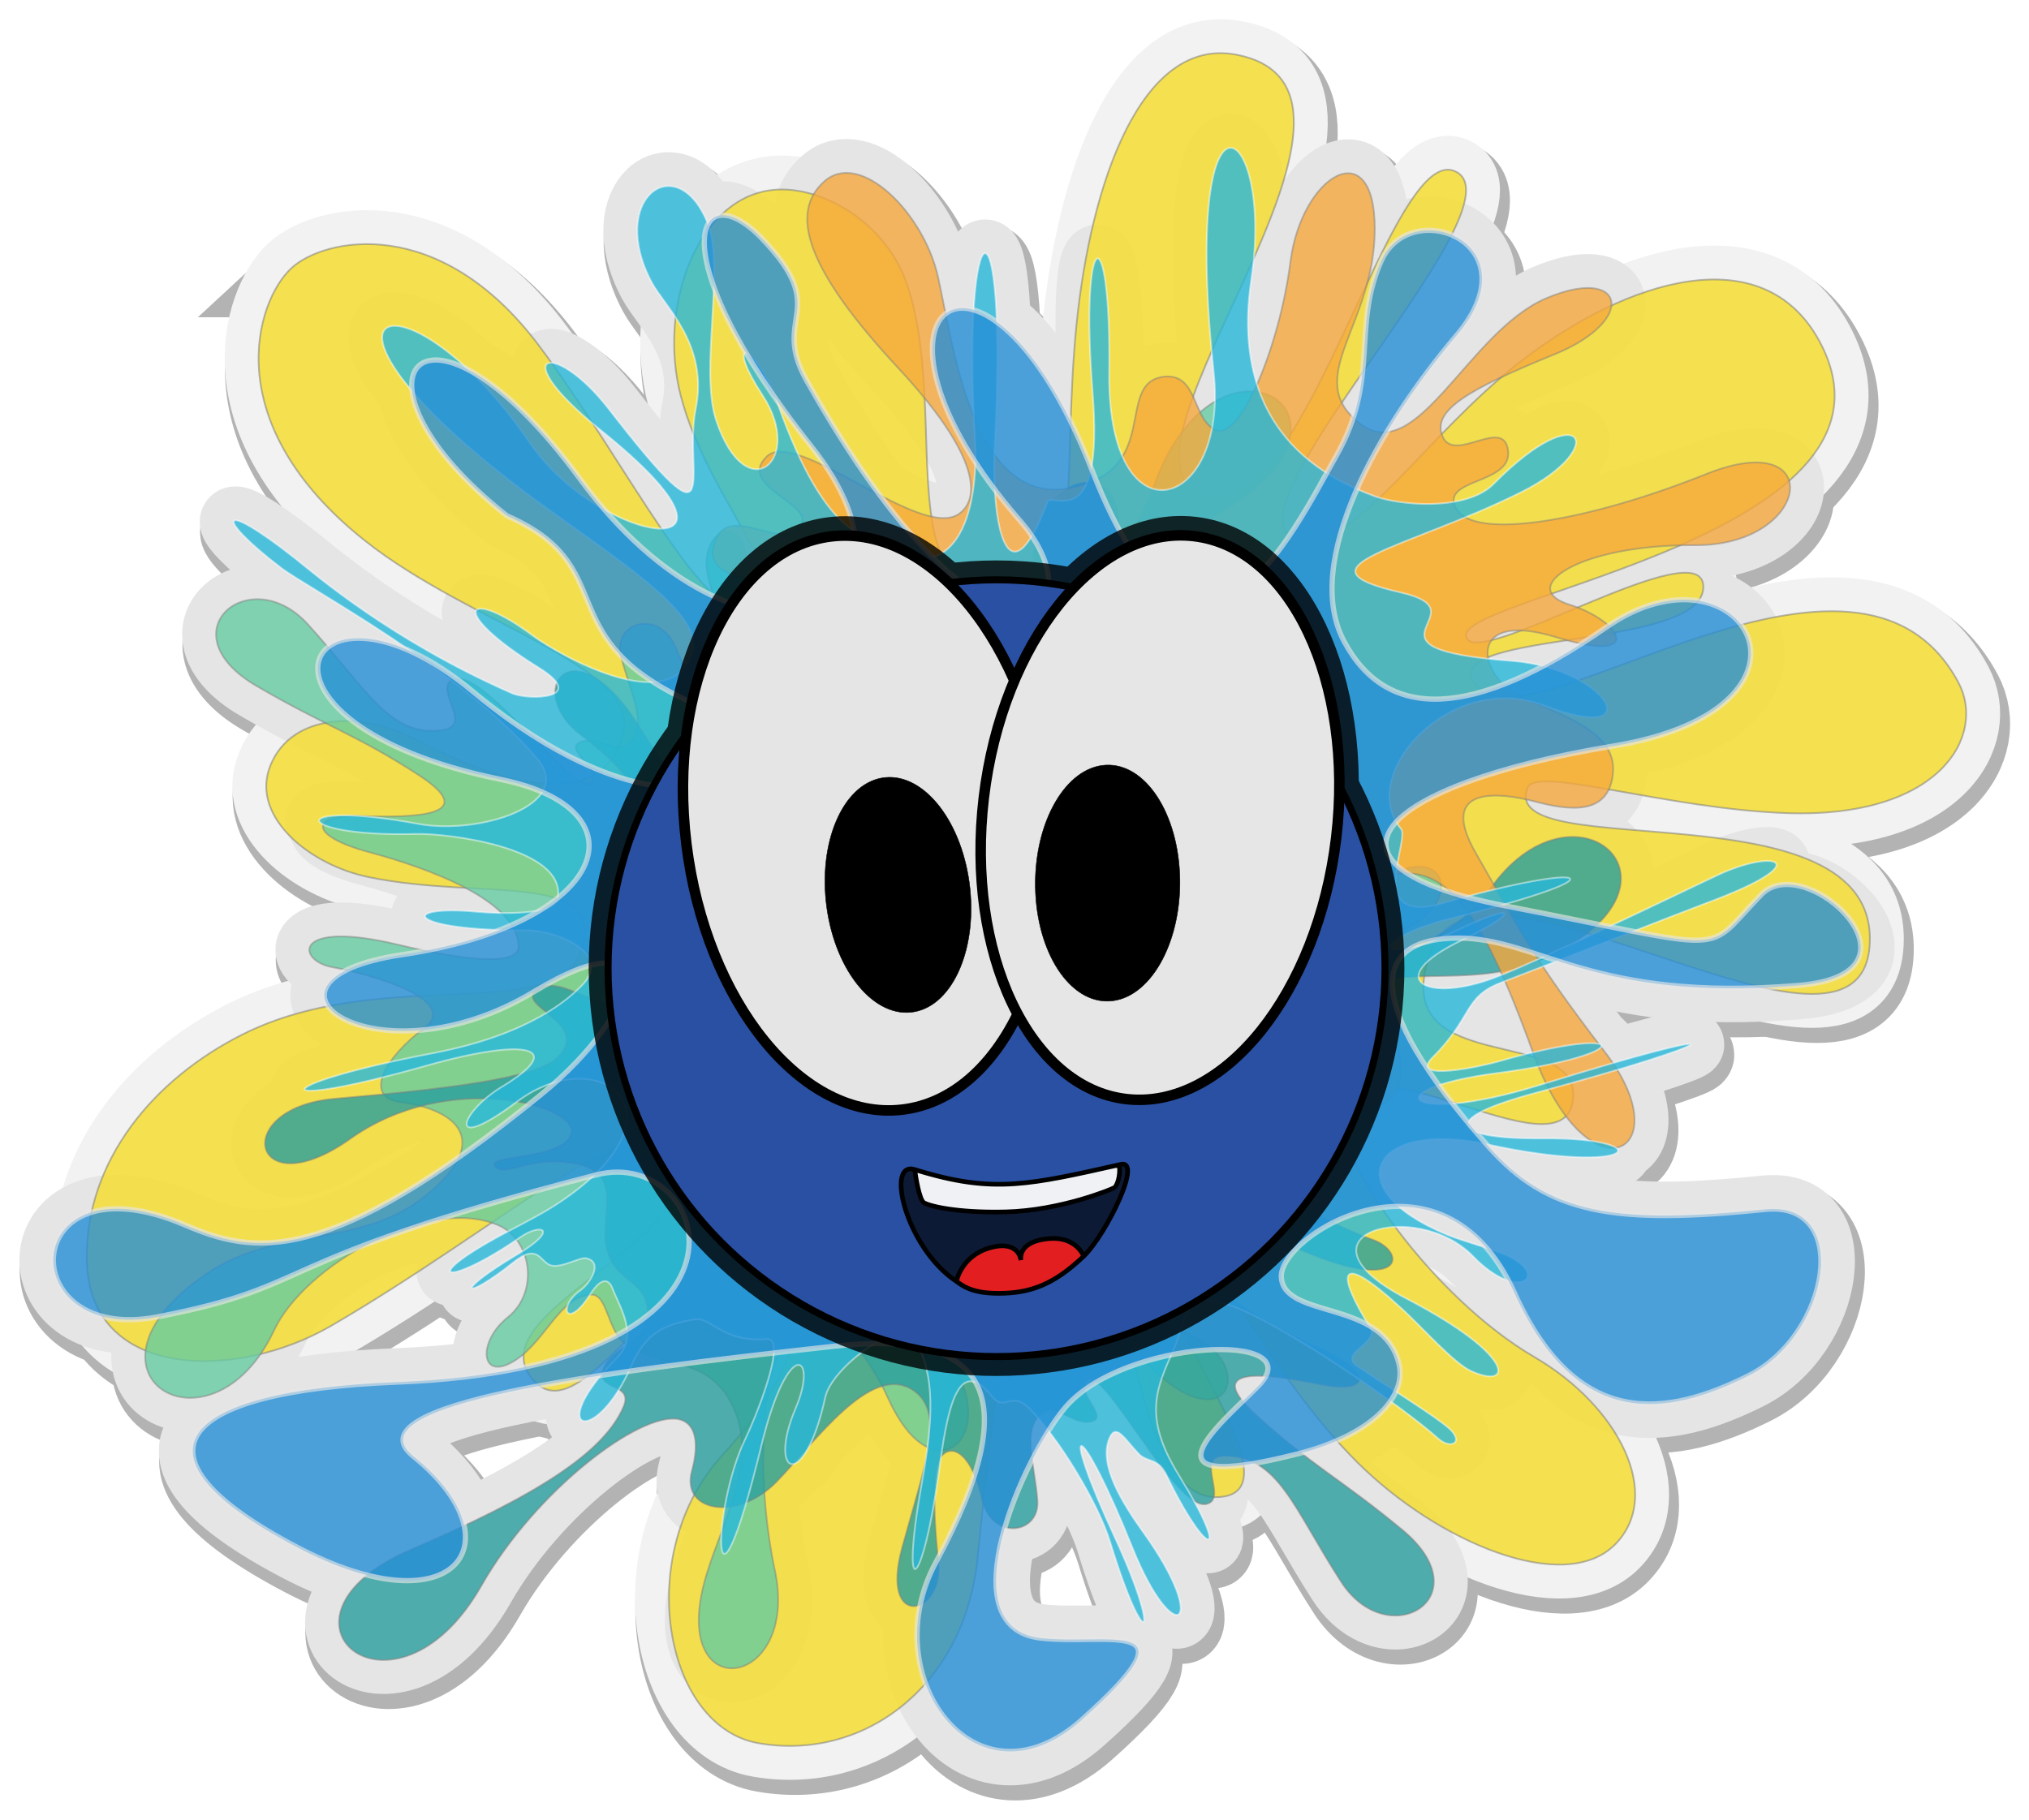 <?xml version="1.0" encoding="UTF-8" standalone="no"?>
<!-- Created with Inkscape (http://www.inkscape.org/) -->

<svg
   width="209.303mm"
   height="187.768mm"
   viewBox="0 0 209.303 187.768"
   version="1.1"
   id="svg5"
   inkscape:version="1.1.1 (3bf5ae0d25, 2021-09-20)"
   sodipodi:docname="radiosalento-splash.svg"
   xmlns:inkscape="http://www.inkscape.org/namespaces/inkscape"
   xmlns:sodipodi="http://sodipodi.sourceforge.net/DTD/sodipodi-0.dtd"
   xmlns="http://www.w3.org/2000/svg"
   xmlns:svg="http://www.w3.org/2000/svg">
  <sodipodi:namedview
     id="namedview7"
     pagecolor="#ffffff"
     bordercolor="#eeeeee"
     borderopacity="1"
     inkscape:pageshadow="0"
     inkscape:pageopacity="0"
     inkscape:pagecheckerboard="0"
     inkscape:document-units="mm"
     showgrid="false"
     inkscape:zoom="1.4142136"
     inkscape:cx="375.82723"
     inkscape:cy="401.28308"
     inkscape:window-width="1734"
     inkscape:window-height="1137"
     inkscape:window-x="1222"
     inkscape:window-y="373"
     inkscape:window-maximized="0"
     inkscape:current-layer="layer1"
     fit-margin-top="2"
     fit-margin-left="2"
     fit-margin-right="2"
     fit-margin-bottom="2"
     lock-margins="true" />
  <defs
     id="defs2">
    <filter
       style="color-interpolation-filters:sRGB"
       inkscape:label="Drop Shadow"
       id="filter2998"
       x="-0.036"
       y="-0.072"
       width="1.103"
       height="1.208">
      <feFlood
         flood-opacity="0.498"
         flood-color="rgb(0,0,0)"
         result="flood"
         id="feFlood2988" />
      <feComposite
         in="flood"
         in2="SourceGraphic"
         operator="in"
         result="composite1"
         id="feComposite2990" />
      <feGaussianBlur
         in="composite1"
         stdDeviation="1"
         result="blur"
         id="feGaussianBlur2992" />
      <feOffset
         dx="3"
         dy="3"
         result="offset"
         id="feOffset2994" />
      <feComposite
         in="SourceGraphic"
         in2="offset"
         operator="over"
         result="composite2"
         id="feComposite2996" />
    </filter>
    <filter
       inkscape:menu-tooltip="In and out glow with a possible offset and colorizable flood"
       inkscape:menu="Shadows and Glows"
       inkscape:label="Cutout Glow"
       style="color-interpolation-filters:sRGB"
       id="filter1702"
       x="-0.056"
       y="-0.113"
       width="1.143"
       height="1.291">
      <feOffset
         dy="3"
         dx="3"
         id="feOffset1692" />
      <feGaussianBlur
         stdDeviation="2.227"
         result="blur"
         id="feGaussianBlur1694" />
      <feFlood
         flood-color="rgb(0,0,0)"
         flood-opacity="1"
         result="flood"
         id="feFlood1696" />
      <feComposite
         in="flood"
         in2="SourceGraphic"
         operator="in"
         result="composite"
         id="feComposite1698" />
      <feBlend
         in="blur"
         mode="normal"
         id="feBlend1700"
         result="result1"
         in2="composite" />
      <feBlend
         mode="normal"
         in2="result1"
         id="feBlend2882" />
    </filter>
    <filter
       inkscape:menu-tooltip="In and out glow with a possible offset and colorizable flood"
       inkscape:menu="Shadows and Glows"
       inkscape:label="Cutout Glow"
       style="color-interpolation-filters:sRGB"
       id="filter2242"
       x="-0.081"
       y="-0.163"
       width="1.193"
       height="1.391">
      <feOffset
         dy="3"
         dx="3"
         id="feOffset2232" />
      <feGaussianBlur
         stdDeviation="3"
         result="blur"
         id="feGaussianBlur2234" />
      <feFlood
         flood-color="rgb(0,0,0)"
         flood-opacity="1"
         result="flood"
         id="feFlood2236" />
      <feComposite
         in="flood"
         in2="SourceGraphic"
         operator="in"
         result="composite"
         id="feComposite2238" />
      <feBlend
         in="blur"
         in2="composite"
         mode="normal"
         id="feBlend2240" />
    </filter>
    <filter
       style="color-interpolation-filters:sRGB"
       inkscape:label="Blur"
       id="filter18144"
       x="-0.038"
       y="-0.077"
       width="1.076"
       height="1.155">
      <feGaussianBlur
         stdDeviation="1.31 1.31"
         result="blur"
         id="feGaussianBlur18142" />
    </filter>
    <filter
       style="color-interpolation-filters:sRGB"
       inkscape:label="Blur"
       id="filter84600"
       x="-0.066"
       y="-0.145"
       width="1.132"
       height="1.291">
      <feGaussianBlur
         stdDeviation="0.002"
         result="fbSourceGraphic"
         id="feGaussianBlur84598" />
      <feColorMatrix
         result="fbSourceGraphicAlpha"
         in="fbSourceGraphic"
         values="0 0 0 -1 0 0 0 0 -1 0 0 0 0 -1 0 0 0 0 1 0"
         id="feColorMatrix84620" />
      <feGaussianBlur
         id="feGaussianBlur84622"
         stdDeviation="2 2"
         result="blur"
         in="fbSourceGraphic" />
    </filter>
    <filter
       inkscape:collect="always"
       style="color-interpolation-filters:sRGB"
       id="filter5877"
       x="-0.032"
       y="-0.035"
       width="1.063"
       height="1.071">
      <feGaussianBlur
         inkscape:collect="always"
         stdDeviation="0.931"
         id="feGaussianBlur5879" />
    </filter>
    <filter
       inkscape:collect="always"
       style="color-interpolation-filters:sRGB"
       id="filter7381"
       x="-0.074"
       y="-0.07"
       width="1.149"
       height="1.141">
      <feGaussianBlur
         inkscape:collect="always"
         stdDeviation="1.649"
         id="feGaussianBlur7383" />
    </filter>
    <filter
       inkscape:collect="always"
       style="color-interpolation-filters:sRGB"
       id="filter5850"
       x="-0.009"
       y="-0.009"
       width="1.018"
       height="1.018">
      <feGaussianBlur
         inkscape:collect="always"
         stdDeviation="0.144"
         id="feGaussianBlur5852" />
    </filter>
    <filter
       inkscape:collect="always"
       style="color-interpolation-filters:sRGB"
       id="filter5854"
       x="-0.02"
       y="-0.013"
       width="1.041"
       height="1.026">
      <feGaussianBlur
         inkscape:collect="always"
         stdDeviation="0.086"
         id="feGaussianBlur5856" />
    </filter>
    <filter
       inkscape:collect="always"
       style="color-interpolation-filters:sRGB"
       id="filter5858"
       x="-0.02"
       y="-0.013"
       width="1.04"
       height="1.025">
      <feGaussianBlur
         inkscape:collect="always"
         stdDeviation="0.087"
         id="feGaussianBlur5860" />
    </filter>
    <filter
       inkscape:collect="always"
       style="color-interpolation-filters:sRGB"
       id="filter5862"
       x="-0.007"
       y="-0.004"
       width="1.015"
       height="1.009">
      <feGaussianBlur
         inkscape:collect="always"
         stdDeviation="0.035"
         id="feGaussianBlur5864" />
    </filter>
    <filter
       inkscape:collect="always"
       style="color-interpolation-filters:sRGB"
       id="filter5866"
       x="-0.007"
       y="-0.004"
       width="1.015"
       height="1.009">
      <feGaussianBlur
         inkscape:collect="always"
         stdDeviation="0.035"
         id="feGaussianBlur5868" />
    </filter>
    <filter
       inkscape:collect="always"
       style="color-interpolation-filters:sRGB"
       id="filter5870"
       x="-0.012"
       y="-0.02"
       width="1.026"
       height="1.044">
      <feGaussianBlur
         inkscape:collect="always"
         stdDeviation="0.015"
         id="feGaussianBlur5872" />
    </filter>
  </defs>
  <g
     inkscape:groupmode="layer"
     id="g5767"
     inkscape:label="macchie copia copia"
     style="display:inline;opacity:0.3;mix-blend-mode:normal;filter:url(#filter5877)"
     transform="translate(0.541,-1.056)"
     sodipodi:insensitive="true">
    <g
       id="g5753"
       inkscape:export-filename="C:\Users\ape\Desktop\g36370.png"
       inkscape:export-xdpi="96"
       inkscape:export-ydpi="96"
       style="stroke-width:8;stroke-miterlimit:4;stroke-dasharray:none" />
    <path
       style="display:inline;opacity:1;fill:#000000;fill-opacity:1;stroke:#000000;stroke-width:8;stroke-linecap:butt;stroke-linejoin:miter;stroke-miterlimit:4;stroke-dasharray:none;stroke-opacity:1"
       d="m 30.042,29.79 c 3.364,-3.13 15.252,-5.694 25.496,7.927 9.248,12.296 17.325,29.469 22.306,27.364 4.883,-2.064 -4.829,-11.361 -7.625,-22.111 -2.39,-9.188 1.632,-20.091 9.119,-21.21 5.078,-0.759 11.923,3.143 14.163,9.533 3.13,8.929 1.023,21.647 3.454,27.691 1.994,4.958 5.723,6.57 8.711,5.723 5.939,-1.684 3.929,-14.579 5.356,-28.95 1.471,-14.813 6.715,-29.868 16.491,-28.001 18.929,3.615 -14.378,40.706 -3.735,45.374 2.23,0.978 4.391,-0.089 6.475,-2.351 7.865,-8.532 14.652,-34.06 20.04,-30.886 6.815,4.015 -26.494,36.899 -15.872,37.905 5.773,0.547 12.659,-10.796 22.309,-18.293 11.162,-8.672 25.1,-12.863 30.908,-2.247 10.83,19.793 -36.785,26.328 -36.411,30.436 0.373,4.108 24.928,-11.39 24.461,-4.855 -0.467,6.535 -28.942,4.201 -23.154,10.27 5.788,6.069 39.071,-20.088 49.482,-0.56 2.881,5.403 -1.824,14.015 -17.738,13.459 -12.336,-0.431 -25.795,-4.885 -26.703,-2.629 -3.268,8.123 36.038,-0.467 35.291,16.058 -0.747,16.525 -40.333,-12.604 -45.281,0.84 -4.948,13.444 15.778,7.282 14.658,15.405 -1.12,8.123 -22.407,-7.656 -23.714,1.494 -0.666,4.66 9.214,18.813 19.754,24.964 8.733,5.096 13.288,14.22 8.348,19.29 -5.203,5.341 -18.27,-0.153 -26.553,-8.367 -9.849,-9.766 -14.866,-23.068 -18.821,-22.256 -7.282,1.494 14.098,25.021 4.575,25.768 -9.523,0.747 -9.101,-27.295 -13.631,-27.635 -8.165,-0.614 -9.439,15.238 -11.382,34.038 -1.351,13.07 -11.701,20.898 -22.602,18.992 -9.748,-1.705 -13.001,-19.642 -3.666,-29.77 10.005,-10.855 8.495,-18.411 6,-19.339 -11.297,-4.201 -20.353,18.392 -25.768,11.39 -5.415,-7.002 19.139,-14.285 14.658,-23.527 -2.718,-5.606 -18.216,8.298 -35.326,18.204 C 24.195,144.672 9.138,144.409 8.942,132.116 8.777,121.829 15.908,113.408 25.03,108.836 39.693,101.487 58.184,108.165 60.104,99.626 61.824,91.978 49.772,95.011 38.071,92.623 31.849,91.354 26.046,86.426 27.757,81.443 29.632,75.984 36.739,75.188 42.899,78.429 50.188,82.263 61.619,86.609 64.212,78.152 66.442,70.882 48.726,66.716 37.613,57.884 22.364,45.763 26.363,33.213 30.042,29.79 Z"
       id="path5755"
       sodipodi:nodetypes="sssssssssssssssszzzssszzzssssszssssszsssssssssss" />
    <path
       style="display:inline;opacity:1;fill:#000000;fill-opacity:1;stroke:#000000;stroke-width:8;stroke-linecap:butt;stroke-linejoin:miter;stroke-miterlimit:4;stroke-dasharray:none;stroke-opacity:1"
       d="m 26.414,72.868 c -9.397,-5.51 -0.655,-12.919 5.322,-6.349 6.115,6.722 8.443,11.727 13.911,10.923 3.271,-0.481 -1.042,-4.33 1.12,-5.228 3.034,-1.26 12.626,12.279 14.191,10.643 1.246,-1.302 -2.731,-3.332 -1.214,-4.108 1.764,-0.902 3.936,1.281 5.228,-3e-6 1.931,-1.914 -0.047,-5.322 -0.934,-8.963 -0.85,-3.491 4.015,-4.948 5.695,-0.747 1.681,4.201 3.896,5.259 4.855,3.548 0.631,-1.125 0,-5.322 -1.494,-10.737 -1.49,-5.401 4.855,-8.029 3.921,0.84 -0.934,8.869 -2.215,14.611 1.587,16.245 4.742,2.038 9.056,-7.002 12.324,-11.67 3.268,-4.668 9.229,-4.68 8.776,-0.28 -0.327,3.174 0.513,4.995 2.241,5.042 4.017,0.109 13.292,-9.549 17.272,-20.26 6.349,-17.085 22.834,-7.117 7.749,2.521 -11.764,7.516 -18.018,13.068 -19.233,18.112 -0.607,2.521 2.78,1.211 2.708,3.174 -0.095,2.567 -4.367,3.86 -3.548,7.096 0.77,3.04 3.743,2.303 5.135,5.415 1.407,3.144 -0.56,7.842 4.295,8.216 4.855,0.373 7.376,-2.708 8.496,-1.587 1.12,1.12 -7.002,1.774 -7.189,4.668 -0.187,2.894 13.538,4.481 22.407,-4.295 8.869,-8.776 12.884,1.12 2.241,3.828 -10.643,2.708 -20.069,5.366 -21.94,7.842 -3.174,4.201 5.303,4.583 3.174,6.629 -2.338,2.247 -6.902,-1.936 -10.317,0.747 -1.961,1.541 -2.801,10.223 -0.233,14.845 3.009,5.417 3.641,7.562 10.363,11.11 6.722,3.548 2.58,11.671 -6.162,1.4 -8.848,-10.396 -15.606,-8.418 -16.665,-7.702 -2.223,1.501 -4.668,4.248 -1.634,10.223 3.499,6.89 -2.829,12.132 -7.236,2.427 -3.921,-8.636 -8.729,-9.336 -11.063,-5.135 -2.334,4.201 -2.353,14.868 -0.654,22.78 2.708,12.604 -11.336,14.346 -7.002,0.373 1.845,-5.948 5.528,-12.097 2.427,-17.739 -2.555,-4.649 -7.096,-3.454 -10.643,-5.788 -2.122,-1.396 -1.967,-5.313 -3.734,-5.228 -3.137,0.15 -4.621,4.575 -7.609,6.629 -3.8,2.613 -4.248,-1.681 -0.98,-4.295 3.268,-2.614 2.48,-8.058 -1.027,-9.523 -7.376,-3.081 -19.996,4.277 -23.061,10.83 -6.54,13.981 -21.939,4.386 -7.002,-5.788 7.36,-5.013 15.88,-2.576 22.687,-8.123 6.702,-5.461 3.448,-8.777 -2.708,-9.616 -3.873,-0.528 -1.47,-4.673 2.427,-7.562 4.074,-3.02 -5.788,-5.695 -9.43,-6.349 -3.641,-0.654 -4.201,-4.948 6.722,-2.334 7.718,1.847 12.552,2.109 12.511,0.187 -0.101,-4.697 -9.15,-8.029 -15.405,-9.71 -6.255,-1.681 -6.255,-3.921 -0.747,-3.735 5.508,0.187 12.324,0 5.882,-4.201 C 36.778,77.91 33.393,76.96 26.414,72.868 Z"
       id="path5757"
       sodipodi:nodetypes="sssssssssssssssssssssssssssssssssssssssssssssssssssssssss" />
    <path
       style="display:inline;opacity:1;fill:#000000;fill-opacity:1;stroke:#000000;stroke-width:8;stroke-linecap:butt;stroke-linejoin:miter;stroke-miterlimit:4;stroke-dasharray:none;stroke-opacity:1"
       d="m 144.634,159.951 c 8.38,6.959 -1.446,12.854 -6.28,5.403 -4.945,-7.624 -6.432,-12.939 -11.958,-13.033 -3.306,-0.056 0.327,4.442 -1.953,4.978 -3.198,0.752 -10.47,-14.163 -12.279,-12.802 -1.44,1.083 2.155,3.73 0.532,4.25 -1.887,0.605 -3.677,-1.902 -5.159,-0.847 -2.216,1.576 -0.816,5.259 -0.531,8.996 0.274,3.583 -4.763,4.232 -5.741,-0.185 -0.978,-4.418 -2.992,-5.821 -4.216,-4.287 -0.805,1.008 -0.862,5.251 -0.265,10.837 0.595,5.571 -6.091,7.137 -3.733,-1.464 2.358,-8.601 4.553,-14.059 1.066,-16.288 -4.349,-2.78 -10.071,5.443 -14.052,9.52 -3.981,4.077 -9.865,3.124 -8.706,-1.145 0.837,-3.079 0.302,-5.012 -1.394,-5.338 -3.947,-0.758 -14.664,7.27 -20.326,17.194 -9.033,15.831 -23.685,3.324 -7.238,-3.743 12.826,-5.511 19.897,-9.976 21.913,-14.757 1.007,-2.389 -2.547,-1.645 -2.158,-3.571 0.509,-2.518 4.934,-3.102 4.65,-6.427 -0.267,-3.125 -3.32,-2.879 -4.19,-6.175 -0.879,-3.331 1.823,-7.648 -2.907,-8.803 -4.73,-1.155 -7.717,1.477 -8.641,0.19 -0.924,-1.287 7.197,-0.616 7.85,-3.442 0.653,-2.826 -12.633,-6.615 -22.807,0.608 -10.174,7.223 -12.532,-3.193 -1.591,-4.14 10.941,-0.948 20.674,-2.044 22.921,-4.185 3.813,-3.632 -4.491,-5.381 -2.059,-7.055 2.671,-1.839 6.497,3.029 10.301,0.934 2.184,-1.203 4.42,-9.634 2.635,-14.611 -2.092,-5.833 -2.368,-8.052 -8.427,-12.642 -6.059,-4.59 -0.655,-11.935 6.307,-0.384 7.047,11.692 14.036,10.834 15.197,10.3 2.437,-1.121 5.295,-3.436 3.268,-9.823 -2.336,-7.365 4.757,-11.514 7.533,-1.223 2.47,9.157 7.102,10.627 10.085,6.859 2.984,-3.768 4.731,-14.29 4.335,-22.374 -0.63,-12.876 13.511,-12.32 6.97,0.766 -2.784,5.571 -7.415,11.042 -5.269,17.111 1.768,5.002 6.442,4.558 9.565,7.436 1.868,1.721 1.081,5.561 2.838,5.764 3.12,0.361 5.302,-3.766 8.582,-5.309 4.173,-1.963 3.92,2.347 0.272,4.397 -3.648,2.05 -3.752,7.55 -0.529,9.564 6.779,4.235 20.424,-0.982 24.51,-6.951 8.718,-12.737 22.359,-0.774 5.972,6.846 -8.075,3.755 -16.087,-0.03 -23.703,4.34 -7.498,4.303 -4.824,8.102 1.114,9.928 3.736,1.149 0.693,4.85 -3.62,7.069 -4.51,2.32 4.789,6.558 8.277,7.792 3.487,1.235 3.344,5.563 -7.011,1.214 -7.317,-3.073 -12.044,-4.115 -12.315,-2.211 -0.662,4.652 7.728,9.405 13.628,12.077 5.9,2.672 5.537,4.883 0.132,3.806 -5.405,-1.077 -12.161,-1.996 -6.485,3.193 5.676,5.189 8.862,6.675 15.086,11.843 z"
       id="path5759"
       sodipodi:nodetypes="sssssssssssssssssssssssssssssssssssssssssssssssssssssssss" />
    <path
       style="display:inline;opacity:1;fill:#000000;fill-opacity:1;stroke:#000000;stroke-width:8;stroke-linecap:butt;stroke-linejoin:miter;stroke-miterlimit:4;stroke-dasharray:none;stroke-opacity:1"
       d="m 85.015,20.835 c 3.682,-3.283 10.204,3.194 11.713,9.76 1.508,6.566 3.461,23.602 13.398,21.917 9.938,-1.686 4.703,-10.914 9.938,-11.535 3.549,-0.355 2.839,4.348 5.324,5.501 2.484,1.153 6.566,-8.429 7.72,-17.391 1.154,-8.962 8.696,-13.398 8.696,-3.372 0,10.027 -7.542,15.35 -1.597,20.053 5.945,4.703 11.18,-9.406 19.255,-12.866 8.075,-3.461 9.583,2.218 0.887,5.767 -8.696,3.549 -12.777,5.768 -11.535,8.518 1.242,2.751 6.3,-2.13 6.744,1.42 0.444,3.549 -7.187,2.839 -5.324,6.034 1.863,3.194 13.398,1.331 25.821,-3.638 12.422,-4.969 10.825,7.453 -1.242,7.365 -12.067,-0.089 -18.367,4.437 -12.955,6.122 5.413,1.686 7.986,6.211 -1.331,3.372 -9.317,-2.839 -7.986,3.727 -4.259,5.767 3.727,2.041 10.47,3.549 10.115,8.163 -0.355,4.614 -4.703,3.904 -8.075,3.017 -3.502,-0.922 -10.204,-1.775 -6.034,5.413 4.17,7.187 5.324,10.115 13.31,20.497 7.986,10.382 -1.775,15.617 -7.453,0 -5.679,-15.617 -9.396,-20.269 -16.06,-17.924 -4.791,1.686 -3.017,8.163 0.976,14.907 4.589,7.751 -2.928,13.221 -5.235,2.041 -2.307,-11.18 -3.915,-11.012 -8.518,-9.849 -3.484,0.88 -6.032,5.176 -5.501,17.746 0.578,13.704 -12.955,16.415 -8.873,2.662 4.082,-13.753 4.88,-15.439 2.307,-17.924 -2.573,-2.484 -9.887,7.275 -18.012,5.856 -5.59,-0.976 -5.679,-6.655 -3.993,-12.245 1.686,-5.59 1.448,-13.353 -5.413,-9.672 -7.669,4.115 -11.979,12.245 -18.9,15.084 -6.921,2.839 -11.979,-1.065 -3.017,-6.566 8.962,-5.501 13.575,-3.975 17.924,-12.245 1.871,-3.558 -0.444,-6.477 -1.242,-10.115 -0.974,-4.437 3.106,-3.993 1.686,-7.631 -1.42,-3.638 -13.729,-1.41 -12.689,-6.211 1.154,-5.324 7.051,0.804 9.051,-2.396 1.331,-2.13 -6.655,-3.993 -3.549,-7.01 3.106,-3.017 15.722,8.588 19.787,5.945 C 100.632,54.02 102.052,50.205 92.646,40.09 83.241,29.974 81.333,24.118 85.015,20.835 Z"
       id="path5761"
       sodipodi:nodetypes="zsscsssssssssssssssssssssssssssssssssssssssz" />
    <path
       style="display:inline;opacity:1;fill:#000000;fill-opacity:1;stroke:#000000;stroke-width:8;stroke-linecap:butt;stroke-linejoin:miter;stroke-miterlimit:4;stroke-dasharray:none;stroke-opacity:1"
       d="m 28.965,60.689 c -6.898,-5.26 -6.535,-7.282 1.494,-0.934 2.114,1.672 9.836,8.386 22.319,13.882 1.763,0.776 7.986,0.601 2.785,-2.635 -9.608,-5.978 -7.52,-8.46 -0.532,-3.252 2.482,1.85 14.424,8.691 16.386,1.593 0.993,-3.592 -5.608,-8.072 -14.441,-14.381 -29.552,-21.105 -15.777,-26.804 -2.296,-7.095 7.228,10.567 25.579,13.316 7.283,-1.362 -10.048,-8.061 -4.889,-9.567 0.843,-2.166 12.108,15.632 7.652,6.322 8.945,-0.009 1.357,-6.644 -3.169,-10.536 -4.523,-13.065 -4.576,-8.543 2.451,-13.91 5.69,-6.299 1.954,4.592 -0.802,15.244 0.94,20.506 3.078,9.296 9.196,4.162 4.813,-2.54 -3.684,-5.633 -1.482,-5.844 1.043,-0.544 0.401,0.843 3.267,10.579 7.772,14.07 11.864,9.195 13.436,-2.754 13.083,-8.86 -1.444,-24.925 3.419,-26.583 2.06,-0.182 -0.494,9.602 1.467,16.981 5.387,6.506 0.455,-1.215 5.872,3.652 4.684,-11.281 -1.369,-17.203 1.912,-18.957 1.71,-2.064 -0.212,17.75 12.303,14.455 10.782,-0.01 -3.422,-32.551 6.334,-26.065 3.874,-9.607 -1.541,10.309 1.953,18.471 12.771,22.366 2.572,0.926 9.421,1.568 12.235,-1.288 9.133,-9.27 12.095,-3.764 2.854,0.846 -11.793,5.883 -24.08,7.69 -12.424,10.366 8.854,2.033 -5.963,5.74 11.438,7.057 9.904,0.749 14.463,8.828 3.299,4.587 -9.637,-3.661 -19.371,7.163 -14.735,12.732 0.964,1.158 -3.827,10.025 4.299,7.681 15.139,-4.366 19.475,-3.03 0.868,1.566 -8.646,2.136 -8.088,5.34 0.326,1.352 6.96,-3.299 6.596,-1.888 0.816,0.881 -8.483,4.064 -3.635,6.64 3.621,3.78 5.218,-2.056 18.318,-8.39 22.696,-10.458 6.016,-2.842 10.431,-1.417 -0.981,2.811 -2.559,0.948 -16.589,6.464 -21.352,8.277 -3.831,1.458 -2.92,3.613 -6.993,7.655 -2.706,2.685 5.202,0.912 6.605,0.508 14.052,-4.052 14.692,-0.767 -0.04,1.163 -12.789,1.675 -9.509,5.543 4.444,1.225 21.85,-6.762 19.752,-4.603 -0.56,0.848 -9.717,2.607 -8.897,4.743 0.971,4.665 12.066,-0.096 9.744,3.993 -5.858,0.598 -11.723,-2.551 -15.678,4.479 -4.235,9.278 1.814,0.761 5.379,1.665 6.748,2.401 3.846,2.068 0.598,4.564 -3.916,-0.098 -5.954,-6.151 -19.475,-2.202 -6.874,4.353 11.545,6.006 10.89,9.46 6.578,7.43 -1.719,-0.81 -4.991,-4.462 -6.818,-6.16 -6.996,-6.503 -7.094,-4.015 -3.518,1.715 1.004,1.609 -3.328,2.609 -1.353,3.957 3.412,2.329 7.83,5.016 9.437,6.402 1.665,1.436 0.29,2.306 -1.106,1.056 -3.899,-3.49 -15.307,-11.223 -20.487,-13.358 -5.89,-2.427 -5.409,1.137 -6.735,4.127 -1.842,4.153 -3.236,6.991 0.547,13.113 5.43,8.788 2.94,8.74 -1.378,-0.191 -0.793,-1.641 -1.959,-1.21 -2.792,-2.073 -1.433,-1.485 -2.333,-3.259 -3.032,-1.628 -1.179,2.751 1.385,6.781 3.561,9.817 6.881,9.6 3.097,12.15 -1.19,1.48 -5.408,-13.46 -7.902,-14.213 -1.756,-0.918 4.794,10.369 3.141,12.35 -0.549,0.309 -1.204,-3.927 -5.247,-10.674 -8.398,-13.822 -1.738,-1.736 -2.52,0.399 -3.724,-1.113 -3.3,-4.143 -4.521,0.18 -5.446,7.08 -1.755,13.081 -4.178,14.765 -1.815,1.568 1.141,-6.373 1.346,-10.97 -0.716,-14.456 -1.53,-2.586 -8.611,2.78 -9.271,5.793 -2.202,10.047 -6.015,8.068 -3.067,1.181 2.37,-5.535 -0.737,-7.618 -3.51,3.758 -5.303,21.754 -5.202,6.555 -1.652,-0.66 0.815,-1.657 4.492,-10.46 2.16,-10.247 -4.472,0.409 -5.753,-2.299 -7.378,-2.031 -3.13,0.516 -5.063,1.359 -6.559,4.774 -3.744,8.553 -9.133,6.916 -1.424,-0.887 2.21,-2.237 0.129,-5.3 -0.53,-7.079 -0.273,-0.737 -0.986,-1.45 -2.298,0.615 -2.41,3.793 -3.463,1.324 -1.039,-0.391 0.959,-0.678 2.491,-2.937 0.597,-3.339 -0.59,-0.125 -2.561,1.052 -3.615,0.742 -1.141,-0.336 -1.269,-2.385 -3.888,-0.296 -5.097,4.065 -6.351,3.209 0.352,-0.788 4.556,-2.717 2.485,-3.271 0.442,-1.86 -7.643,5.277 -10.816,4.539 -1.792,-0.312 2.789,-1.499 4.61,-2.347 6.94,-4.058 12.031,-8.834 2.729,-15.762 -5.536,-9.584 -7.475,5.587 -5.893,1.072 -1.549,-1.545 6.638,-3.999 2.821,-5.171 -7.828,-2.156 -16.831,4.767 -16.855,2.073 0.768,-1.314 10.194,-1.959 14.072,-5.794 15.152,-6.832 3.604,-3.467 -2.595,-5.848 -5.589,-5.83 -12.375,0.077 -13.351,-2.666 -5.052,-1.907 2.503,0.229 7.941,0.316 8.272,-1.292 1.102,-5.347 -11.475,-6.822 -14.589,-6.738 -13.006,0.349 -13.753,-3.629 0.249,-1.038 6.27,1.16 16.285,-2.014 12.218,-6.753 C 47.389,71.058 31.764,62.823 28.966,60.689 Z"
       id="path5763"
       sodipodi:nodetypes="ssssssssssssssssssssssssssssssssssssssssssssssssssssssssssssssssssssssssssssssssssssssssssssssssssssss" />
    <path
       style="display:inline;opacity:1;fill:#000000;fill-opacity:1;stroke:#000000;stroke-width:8;stroke-linecap:butt;stroke-linejoin:miter;stroke-miterlimit:4;stroke-dasharray:none;stroke-opacity:1"
       d="M 52.28,55.335 C 34.191,41.075 43.688,29.538 59.806,51.506 76.64,74.449 97.67,65.81 83.704,48.205 67.627,27.937 71.998,19.89 78.555,26.683 c 7.264,7.524 0.911,8.039 4.621,14.656 18.881,33.669 30.836,24.608 22.05,14.524 -19.202,-22.038 -3.565,-33.405 7.394,-5.281 10.783,27.672 20.729,6.47 25.219,-1.452 4.489,-7.922 1.584,-13.203 4.621,-20.069 3.037,-6.866 15.844,-1.848 7.79,7.658 -8.054,9.507 -15.976,23.37 -11.619,31.556 4.357,8.186 13.14,8.206 27.067,-1.452 13.991,-9.704 24.691,8.318 0.66,12.279 -24.03,3.961 -32.666,12.307 -10.959,16.504 23.898,4.621 20.114,5.149 26.275,-1.188 4.621,-4.753 18.221,8.186 3.829,9.374 -21.319,1.76 -26.671,-4.885 -35.121,-4.885 -8.45,0 -10.644,5.907 3.169,21.522 6.074,6.866 12.818,8.086 28.52,6.47 8.978,-0.924 6.734,12.939 -1.716,17.165 -8.45,4.225 -17.712,5.701 -24.162,-8.582 -7.394,-16.372 -24.294,-5.942 -24.03,-1.584 0.264,4.357 10.592,2.238 12.147,8.978 0.792,3.433 -2.893,7.325 -10.431,9.242 -17.322,4.406 -7.668,-3.358 -4.093,-6.998 5.618,-5.721 -13.945,-4.871 -19.937,2.245 -4.225,5.017 -12.207,22.668 -2.509,23.766 6.998,0.792 16.372,-2.377 4.225,8.45 -10.956,9.765 -21.388,-4.524 -15.052,-16.24 9.639,-17.825 5.017,-24.03 -10.563,-22.314 -24.915,2.745 -49.932,6.023 -43.307,11.355 10.827,8.714 4.458,18.032 -12.015,9.374 -18.089,-9.507 -12.493,-16.139 10.299,-17.033 40.403,-1.584 32.349,-24.426 20.597,-21.39 -34.899,9.019 -28.255,11.355 -45.288,14.656 -15.017,2.91 -14.482,-16.856 2.773,-9.507 7.13,3.037 14.572,4.661 36.838,-13.468 10.442,-8.502 12.711,-18.686 -0.792,-10.563 -16.462,9.903 -31.316,-1.188 -13.6,-3.829 C 62.711,97.454 66.879,85.654 51.62,82.534 22.548,76.589 31.585,59.2 48.715,73.423 70.501,91.512 83.704,80.685 70.237,74.084 56.769,67.482 64.031,60.484 52.28,55.335 Z"
       id="path5765"
       sodipodi:nodetypes="csssssssssssssssssssssssssssssssssssssssssc" />
  </g>
  <g
     inkscape:groupmode="layer"
     id="g4462"
     inkscape:label="macchie copia"
     style="display:inline"
     transform="translate(0.541,-1.056)"
     sodipodi:insensitive="true">
    <g
       id="g4448"
       inkscape:export-filename="C:\Users\ape\Desktop\g36370.png"
       inkscape:export-xdpi="96"
       inkscape:export-ydpi="96" />
    <path
       style="display:inline;opacity:1;fill:#f2f2f2;fill-opacity:1;stroke:#f2f2f2;stroke-width:7;stroke-linecap:butt;stroke-linejoin:miter;stroke-miterlimit:4;stroke-dasharray:none;stroke-opacity:1"
       d="m 29.512,28.732 c 3.364,-3.13 15.252,-5.694 25.496,7.927 9.248,12.296 17.325,29.469 22.306,27.364 4.883,-2.064 -4.829,-11.361 -7.625,-22.111 -2.39,-9.188 1.632,-20.091 9.119,-21.21 5.078,-0.759 11.923,3.143 14.163,9.533 3.13,8.929 1.023,21.647 3.454,27.691 1.994,4.958 5.723,6.57 8.711,5.723 5.939,-1.684 3.929,-14.579 5.356,-28.95 1.471,-14.813 6.715,-29.868 16.491,-28.001 18.929,3.615 -14.378,40.706 -3.735,45.374 2.23,0.978 4.391,-0.089 6.475,-2.351 7.865,-8.532 14.652,-34.06 20.04,-30.886 6.815,4.015 -26.494,36.899 -15.872,37.905 5.773,0.547 12.659,-10.796 22.309,-18.293 11.162,-8.672 25.1,-12.863 30.908,-2.247 10.83,19.793 -36.785,26.328 -36.411,30.436 0.373,4.108 24.928,-11.39 24.461,-4.855 -0.467,6.535 -28.942,4.201 -23.154,10.27 5.788,6.069 39.071,-20.088 49.482,-0.56 2.881,5.403 -1.824,14.015 -17.738,13.459 -12.336,-0.431 -25.795,-4.885 -26.703,-2.629 -3.268,8.123 36.038,-0.467 35.291,16.058 -0.747,16.525 -40.333,-12.604 -45.281,0.84 -4.948,13.444 15.778,7.282 14.658,15.405 -1.12,8.123 -22.407,-7.656 -23.714,1.494 -0.666,4.66 9.214,18.813 19.754,24.964 8.733,5.096 13.288,14.22 8.348,19.29 -5.203,5.341 -18.27,-0.153 -26.553,-8.367 -9.849,-9.766 -14.866,-23.068 -18.821,-22.256 -7.282,1.494 14.098,25.021 4.575,25.768 -9.523,0.747 -9.101,-27.295 -13.631,-27.635 -8.165,-0.614 -9.439,15.238 -11.382,34.038 -1.351,13.07 -11.701,20.898 -22.602,18.992 -9.748,-1.705 -13.001,-19.642 -3.666,-29.77 10.005,-10.855 8.495,-18.411 6,-19.339 -11.297,-4.201 -20.353,18.392 -25.768,11.39 -5.415,-7.002 19.139,-14.285 14.658,-23.527 -2.718,-5.606 -18.216,8.298 -35.326,18.204 -9.919,5.742 -24.976,5.48 -25.173,-6.814 C 8.248,120.77 15.379,112.35 24.501,107.778 39.164,100.429 57.655,107.107 59.575,98.567 61.295,90.92 49.243,93.953 37.542,91.565 31.32,90.296 25.517,85.367 27.228,80.384 29.103,74.925 36.209,74.129 42.369,77.37 49.659,81.205 61.09,85.551 63.683,77.094 65.913,69.823 48.197,65.658 37.084,56.825 21.835,44.705 25.834,32.154 29.512,28.732 Z"
       id="path4450"
       sodipodi:nodetypes="sssssssssssssssszzzssszzzssssszssssszsssssssssss" />
    <path
       style="display:inline;opacity:1;fill:#e5e5e5;fill-opacity:1;stroke:#e5e5e5;stroke-width:7;stroke-linecap:butt;stroke-linejoin:miter;stroke-miterlimit:4;stroke-dasharray:none;stroke-opacity:1"
       d="m 25.885,71.81 c -9.397,-5.51 -0.655,-12.919 5.322,-6.349 6.115,6.722 8.443,11.727 13.911,10.923 3.271,-0.481 -1.042,-4.33 1.12,-5.228 3.034,-1.26 12.626,12.279 14.191,10.643 1.246,-1.302 -2.731,-3.332 -1.214,-4.108 1.764,-0.902 3.936,1.281 5.228,-3e-6 1.931,-1.914 -0.047,-5.322 -0.934,-8.963 -0.85,-3.491 4.015,-4.948 5.695,-0.747 1.681,4.201 3.896,5.259 4.855,3.548 0.631,-1.125 0,-5.322 -1.494,-10.737 -1.49,-5.401 4.855,-8.029 3.921,0.84 -0.934,8.869 -2.215,14.611 1.587,16.245 4.742,2.038 9.056,-7.002 12.324,-11.67 3.268,-4.668 9.229,-4.68 8.776,-0.28 -0.327,3.174 0.513,4.995 2.241,5.042 4.017,0.109 13.292,-9.549 17.272,-20.26 6.349,-17.085 22.834,-7.117 7.749,2.521 -11.764,7.516 -18.018,13.068 -19.233,18.112 -0.607,2.521 2.78,1.211 2.708,3.174 -0.095,2.567 -4.367,3.86 -3.548,7.096 0.77,3.04 3.743,2.303 5.135,5.415 1.407,3.144 -0.56,7.842 4.295,8.216 4.855,0.373 7.376,-2.708 8.496,-1.587 1.12,1.12 -7.002,1.774 -7.189,4.668 -0.187,2.894 13.538,4.481 22.407,-4.295 8.869,-8.776 12.884,1.12 2.241,3.828 -10.643,2.708 -20.069,5.366 -21.94,7.842 -3.174,4.201 5.303,4.583 3.174,6.629 -2.338,2.247 -6.902,-1.936 -10.317,0.747 -1.961,1.541 -2.801,10.223 -0.233,14.845 3.009,5.417 3.641,7.562 10.363,11.11 6.722,3.548 2.58,11.671 -6.162,1.4 -8.848,-10.396 -15.606,-8.418 -16.665,-7.702 -2.223,1.501 -4.668,4.248 -1.634,10.223 3.499,6.89 -2.829,12.132 -7.236,2.427 -3.921,-8.636 -8.729,-9.336 -11.063,-5.135 -2.334,4.201 -2.353,14.868 -0.654,22.78 2.708,12.604 -11.336,14.346 -7.002,0.373 1.845,-5.948 5.528,-12.097 2.427,-17.739 -2.555,-4.649 -7.096,-3.454 -10.643,-5.788 -2.122,-1.396 -1.967,-5.313 -3.734,-5.228 -3.137,0.15 -4.621,4.575 -7.609,6.629 -3.8,2.613 -4.248,-1.681 -0.98,-4.295 3.268,-2.614 2.48,-8.058 -1.027,-9.523 -7.376,-3.081 -19.996,4.277 -23.061,10.83 -6.54,13.981 -21.939,4.386 -7.002,-5.788 7.36,-5.013 15.88,-2.576 22.687,-8.123 6.702,-5.461 3.448,-8.777 -2.708,-9.616 -3.873,-0.528 -1.47,-4.673 2.427,-7.562 4.074,-3.02 -5.788,-5.695 -9.43,-6.349 -3.641,-0.654 -4.201,-4.948 6.722,-2.334 7.718,1.847 12.552,2.109 12.511,0.187 -0.101,-4.697 -9.15,-8.029 -15.405,-9.71 -6.255,-1.681 -6.255,-3.921 -0.747,-3.735 5.508,0.187 12.324,0 5.882,-4.201 -6.442,-4.201 -9.827,-5.151 -16.805,-9.243 z"
       id="path4452"
       sodipodi:nodetypes="sssssssssssssssssssssssssssssssssssssssssssssssssssssssss" />
    <path
       style="display:inline;opacity:1;fill:#e5e5e5;fill-opacity:1;stroke:#e5e5e5;stroke-width:7;stroke-linecap:butt;stroke-linejoin:miter;stroke-miterlimit:4;stroke-dasharray:none;stroke-opacity:1"
       d="m 144.105,158.892 c 8.38,6.959 -1.446,12.854 -6.28,5.403 -4.945,-7.624 -6.432,-12.939 -11.958,-13.033 -3.306,-0.056 0.327,4.442 -1.953,4.978 -3.198,0.752 -10.47,-14.163 -12.279,-12.802 -1.44,1.083 2.155,3.73 0.532,4.25 -1.887,0.605 -3.677,-1.902 -5.159,-0.847 -2.216,1.576 -0.816,5.259 -0.531,8.996 0.274,3.583 -4.763,4.232 -5.741,-0.185 -0.978,-4.418 -2.992,-5.821 -4.216,-4.287 -0.805,1.008 -0.862,5.251 -0.265,10.837 0.595,5.571 -6.091,7.137 -3.733,-1.464 2.358,-8.601 4.553,-14.059 1.066,-16.288 -4.349,-2.78 -10.071,5.443 -14.052,9.52 -3.981,4.077 -9.865,3.124 -8.706,-1.145 0.837,-3.079 0.302,-5.012 -1.394,-5.338 -3.947,-0.758 -14.664,7.27 -20.326,17.194 -9.033,15.831 -23.685,3.324 -7.238,-3.743 12.826,-5.511 19.897,-9.976 21.913,-14.757 1.007,-2.389 -2.547,-1.645 -2.158,-3.571 0.509,-2.518 4.934,-3.102 4.65,-6.427 -0.267,-3.125 -3.32,-2.879 -4.19,-6.175 -0.879,-3.331 1.823,-7.648 -2.907,-8.803 -4.73,-1.155 -7.717,1.477 -8.641,0.19 -0.924,-1.287 7.197,-0.616 7.85,-3.442 0.653,-2.826 -12.633,-6.615 -22.807,0.608 -10.174,7.223 -12.532,-3.193 -1.591,-4.14 10.941,-0.948 20.674,-2.044 22.921,-4.185 3.813,-3.632 -4.491,-5.381 -2.059,-7.055 2.671,-1.839 6.497,3.029 10.301,0.934 2.184,-1.203 4.42,-9.634 2.635,-14.611 -2.092,-5.833 -2.368,-8.052 -8.427,-12.642 -6.059,-4.59 -0.655,-11.935 6.307,-0.384 7.047,11.692 14.036,10.834 15.197,10.3 2.437,-1.121 5.295,-3.436 3.268,-9.823 -2.336,-7.365 4.757,-11.514 7.533,-1.223 2.47,9.157 7.102,10.627 10.085,6.859 2.984,-3.768 4.731,-14.29 4.335,-22.374 -0.63,-12.876 13.511,-12.32 6.97,0.766 -2.784,5.571 -7.415,11.042 -5.269,17.111 1.768,5.002 6.442,4.558 9.565,7.436 1.868,1.721 1.081,5.561 2.838,5.764 3.12,0.361 5.302,-3.766 8.582,-5.309 4.173,-1.963 3.92,2.347 0.272,4.397 -3.648,2.05 -3.752,7.55 -0.529,9.564 6.779,4.235 20.424,-0.982 24.51,-6.951 8.718,-12.737 22.359,-0.774 5.972,6.846 -8.075,3.755 -16.087,-0.03 -23.703,4.34 -7.498,4.303 -4.824,8.102 1.114,9.928 3.736,1.149 0.693,4.85 -3.62,7.069 -4.51,2.32 4.789,6.558 8.277,7.792 3.487,1.235 3.344,5.563 -7.011,1.214 -7.317,-3.073 -12.044,-4.115 -12.315,-2.211 -0.662,4.652 7.728,9.405 13.628,12.077 5.9,2.672 5.537,4.883 0.132,3.806 -5.405,-1.077 -12.161,-1.996 -6.485,3.193 5.676,5.189 8.862,6.675 15.086,11.843 z"
       id="path4454"
       sodipodi:nodetypes="sssssssssssssssssssssssssssssssssssssssssssssssssssssssss" />
    <path
       style="display:inline;opacity:1;fill:#e5e5e5;fill-opacity:1;stroke:#e5e5e5;stroke-width:7;stroke-linecap:butt;stroke-linejoin:miter;stroke-miterlimit:4;stroke-dasharray:none;stroke-opacity:1"
       d="m 84.486,19.777 c 3.682,-3.283 10.204,3.194 11.713,9.76 1.508,6.566 3.461,23.602 13.398,21.917 9.938,-1.686 4.703,-10.914 9.938,-11.535 3.549,-0.355 2.839,4.348 5.324,5.501 2.484,1.153 6.566,-8.429 7.72,-17.391 1.154,-8.962 8.696,-13.398 8.696,-3.372 0,10.027 -7.542,15.35 -1.597,20.053 5.945,4.703 11.18,-9.406 19.255,-12.866 8.075,-3.461 9.583,2.218 0.887,5.767 -8.696,3.549 -12.777,5.768 -11.535,8.518 1.242,2.751 6.3,-2.13 6.744,1.42 0.444,3.549 -7.187,2.839 -5.324,6.034 1.863,3.194 13.398,1.331 25.821,-3.638 12.422,-4.969 10.825,7.453 -1.242,7.365 -12.067,-0.089 -18.367,4.437 -12.955,6.122 5.413,1.686 7.986,6.211 -1.331,3.372 -9.317,-2.839 -7.986,3.727 -4.259,5.767 3.727,2.041 10.47,3.549 10.115,8.163 -0.355,4.614 -4.703,3.904 -8.075,3.017 -3.502,-0.922 -10.204,-1.775 -6.034,5.413 4.17,7.187 5.324,10.115 13.31,20.497 7.986,10.382 -1.775,15.617 -7.453,0 -5.679,-15.617 -9.396,-20.269 -16.06,-17.924 -4.791,1.686 -3.017,8.163 0.976,14.907 4.589,7.751 -2.928,13.221 -5.235,2.041 -2.307,-11.18 -3.915,-11.012 -8.518,-9.849 -3.484,0.88 -6.032,5.176 -5.501,17.746 0.578,13.704 -12.955,16.415 -8.873,2.662 4.082,-13.753 4.88,-15.439 2.307,-17.924 -2.573,-2.484 -9.887,7.275 -18.012,5.856 -5.59,-0.976 -5.679,-6.655 -3.993,-12.245 1.686,-5.59 1.448,-13.353 -5.413,-9.672 -7.669,4.115 -11.979,12.245 -18.9,15.084 -6.921,2.839 -11.979,-1.065 -3.017,-6.566 8.962,-5.501 13.575,-3.975 17.924,-12.245 1.871,-3.558 -0.444,-6.477 -1.242,-10.115 -0.974,-4.437 3.106,-3.993 1.686,-7.631 -1.42,-3.638 -13.729,-1.41 -12.689,-6.211 1.154,-5.324 7.051,0.804 9.051,-2.396 1.331,-2.13 -6.655,-3.993 -3.549,-7.01 3.106,-3.017 15.722,8.588 19.787,5.945 1.775,-1.154 3.194,-4.969 -6.211,-15.084 C 82.712,28.916 80.804,23.06 84.486,19.777 Z"
       id="path4456"
       sodipodi:nodetypes="zsscsssssssssssssssssssssssssssssssssssssssz" />
    <path
       style="display:inline;opacity:1;fill:#e5e5e5;fill-opacity:1;stroke:#e5e5e5;stroke-width:7;stroke-linecap:butt;stroke-linejoin:miter;stroke-miterlimit:4;stroke-dasharray:none;stroke-opacity:1"
       d="m 28.436,59.631 c -6.898,-5.26 -6.535,-7.282 1.494,-0.934 2.114,1.672 9.836,8.386 22.319,13.882 1.763,0.776 7.986,0.601 2.785,-2.635 -9.608,-5.978 -7.52,-8.46 -0.532,-3.252 2.482,1.85 14.424,8.691 16.386,1.593 0.993,-3.592 -5.608,-8.072 -14.441,-14.381 -29.552,-21.105 -15.777,-26.804 -2.296,-7.095 7.228,10.567 25.579,13.316 7.283,-1.362 -10.048,-8.061 -4.889,-9.567 0.843,-2.166 12.108,15.632 7.652,6.322 8.945,-0.009 1.357,-6.644 -3.169,-10.536 -4.523,-13.065 -4.576,-8.543 2.451,-13.91 5.69,-6.299 1.954,4.592 -0.802,15.244 0.94,20.506 3.078,9.296 9.196,4.162 4.813,-2.54 -3.684,-5.633 -1.482,-5.844 1.043,-0.544 0.401,0.843 3.267,10.579 7.772,14.07 11.864,9.195 13.436,-2.754 13.083,-8.86 -1.444,-24.925 3.419,-26.583 2.06,-0.182 -0.494,9.602 1.467,16.981 5.387,6.506 0.455,-1.215 5.872,3.652 4.684,-11.281 -1.369,-17.203 1.912,-18.957 1.71,-2.064 -0.212,17.75 12.303,14.455 10.782,-0.01 -3.422,-32.551 6.334,-26.065 3.874,-9.607 -1.541,10.309 1.953,18.471 12.771,22.366 2.572,0.926 9.421,1.568 12.235,-1.288 9.133,-9.27 12.095,-3.764 2.854,0.846 -11.793,5.883 -24.08,7.69 -12.424,10.366 8.854,2.033 -5.963,5.74 11.438,7.057 9.904,0.749 14.463,8.828 3.299,4.587 -9.637,-3.661 -19.371,7.163 -14.735,12.732 0.964,1.158 -3.827,10.025 4.299,7.681 15.139,-4.366 19.475,-3.03 0.868,1.566 -8.646,2.136 -8.088,5.34 0.326,1.352 6.96,-3.299 6.596,-1.888 0.816,0.881 -8.483,4.064 -3.635,6.64 3.621,3.78 5.218,-2.056 18.318,-8.39 22.696,-10.458 6.016,-2.842 10.431,-1.417 -0.981,2.811 -2.559,0.948 -16.589,6.464 -21.352,8.277 -3.831,1.458 -2.92,3.613 -6.993,7.655 -2.706,2.685 5.202,0.912 6.605,0.508 14.052,-4.052 14.692,-0.767 -0.04,1.163 -12.789,1.675 -9.509,5.543 4.444,1.225 21.85,-6.762 19.752,-4.603 -0.56,0.848 -9.717,2.607 -8.897,4.743 0.971,4.665 12.066,-0.096 9.744,3.993 -5.858,0.598 -11.723,-2.551 -15.678,4.479 -4.235,9.278 1.814,0.761 5.379,1.665 6.748,2.401 3.846,2.068 0.598,4.564 -3.916,-0.098 -5.954,-6.151 -19.475,-2.202 -6.874,4.353 11.545,6.006 10.89,9.46 6.578,7.43 -1.719,-0.81 -4.991,-4.462 -6.818,-6.16 -6.996,-6.503 -7.094,-4.015 -3.518,1.715 1.004,1.609 -3.328,2.609 -1.353,3.957 3.412,2.329 7.83,5.016 9.437,6.402 1.665,1.436 0.29,2.306 -1.106,1.056 -3.899,-3.49 -15.307,-11.223 -20.487,-13.358 -5.89,-2.427 -5.409,1.137 -6.735,4.127 -1.842,4.153 -3.236,6.991 0.547,13.113 5.43,8.788 2.94,8.74 -1.378,-0.191 -0.793,-1.641 -1.959,-1.21 -2.792,-2.073 -1.433,-1.485 -2.333,-3.259 -3.032,-1.628 -1.179,2.751 1.385,6.781 3.561,9.817 6.881,9.6 3.097,12.15 -1.19,1.48 -5.408,-13.46 -7.902,-14.213 -1.756,-0.918 4.794,10.369 3.141,12.35 -0.549,0.309 -1.204,-3.927 -5.247,-10.674 -8.398,-13.822 -1.738,-1.736 -2.52,0.399 -3.724,-1.113 -3.3,-4.143 -4.521,0.18 -5.446,7.08 -1.755,13.081 -4.178,14.765 -1.815,1.568 1.141,-6.373 1.346,-10.97 -0.716,-14.456 -1.53,-2.586 -8.611,2.78 -9.271,5.793 -2.202,10.047 -6.015,8.068 -3.067,1.181 2.37,-5.535 -0.737,-7.618 -3.51,3.758 -5.303,21.754 -5.202,6.555 -1.652,-0.66 0.815,-1.657 4.492,-10.46 2.16,-10.247 -4.472,0.409 -5.753,-2.299 -7.378,-2.031 -3.13,0.516 -5.063,1.359 -6.559,4.774 -3.744,8.553 -9.133,6.916 -1.424,-0.887 2.21,-2.237 0.129,-5.3 -0.53,-7.079 -0.273,-0.737 -0.986,-1.45 -2.298,0.615 -2.41,3.793 -3.463,1.324 -1.039,-0.391 0.959,-0.678 2.491,-2.937 0.597,-3.339 -0.59,-0.125 -2.561,1.052 -3.615,0.742 -1.141,-0.336 -1.269,-2.385 -3.888,-0.296 -5.097,4.065 -6.351,3.209 0.352,-0.788 4.556,-2.717 2.485,-3.271 0.442,-1.86 -7.643,5.277 -10.816,4.539 -1.792,-0.312 2.789,-1.499 4.61,-2.347 6.94,-4.058 12.031,-8.834 2.729,-15.762 -5.536,-9.584 -7.475,5.587 -5.893,1.072 -1.549,-1.545 6.638,-3.999 2.821,-5.171 -7.828,-2.156 -16.831,4.767 -16.855,2.073 0.768,-1.314 10.194,-1.959 14.072,-5.794 15.152,-6.832 3.604,-3.467 -2.595,-5.848 -5.589,-5.83 -12.375,0.077 -13.351,-2.666 -5.052,-1.907 2.503,0.229 7.941,0.316 8.272,-1.292 C 58.076,88.494 45.499,87.019 42.385,87.103 29.378,87.452 28.632,83.474 42.633,86.065 48.903,87.226 58.918,84.051 54.851,79.312 46.86,69.999 31.235,61.765 28.437,59.631 Z"
       id="path4458"
       sodipodi:nodetypes="ssssssssssssssssssssssssssssssssssssssssssssssssssssssssssssssssssssssssssssssssssssssssssssssssssssss" />
    <path
       style="display:inline;opacity:1;fill:#e5e5e5;fill-opacity:1;stroke:#e5e5e5;stroke-width:7;stroke-linecap:butt;stroke-linejoin:miter;stroke-miterlimit:4;stroke-dasharray:none;stroke-opacity:1"
       d="M 51.751,54.276 C 33.662,40.016 43.159,28.48 59.277,50.447 76.111,73.39 97.141,64.751 83.175,47.146 67.098,26.879 71.469,18.832 78.026,25.625 c 7.264,7.524 0.911,8.039 4.621,14.656 18.881,33.669 30.836,24.608 22.05,14.524 -19.202,-22.038 -3.565,-33.405 7.394,-5.281 10.783,27.672 20.729,6.47 25.219,-1.452 4.489,-7.922 1.584,-13.203 4.621,-20.069 3.037,-6.866 15.844,-1.848 7.79,7.658 -8.054,9.507 -15.976,23.37 -11.619,31.556 4.357,8.186 13.14,8.206 27.067,-1.452 13.991,-9.704 24.691,8.318 0.66,12.279 -24.03,3.961 -32.666,12.307 -10.959,16.504 23.898,4.621 20.114,5.149 26.275,-1.188 4.621,-4.753 18.221,8.186 3.829,9.374 -21.319,1.76 -26.671,-4.885 -35.121,-4.885 -8.45,0 -10.644,5.907 3.169,21.522 6.074,6.866 12.818,8.086 28.52,6.47 8.978,-0.924 6.734,12.939 -1.716,17.165 -8.45,4.225 -17.712,5.701 -24.162,-8.582 -7.394,-16.372 -24.294,-5.942 -24.03,-1.584 0.264,4.357 10.592,2.238 12.147,8.978 0.792,3.433 -2.893,7.325 -10.431,9.242 -17.322,4.406 -7.668,-3.358 -4.093,-6.998 5.618,-5.721 -13.945,-4.871 -19.937,2.245 -4.225,5.017 -12.207,22.668 -2.509,23.766 6.998,0.792 16.372,-2.377 4.225,8.45 -10.956,9.765 -21.388,-4.524 -15.052,-16.24 C 105.621,144.456 101,138.25 85.42,139.967 c -24.915,2.745 -49.932,6.023 -43.307,11.355 10.827,8.714 4.458,18.032 -12.015,9.374 -18.089,-9.507 -12.493,-16.139 10.299,-17.033 40.403,-1.584 32.349,-24.426 20.597,-21.39 -34.899,9.019 -28.255,11.355 -45.288,14.656 -15.017,2.91 -14.482,-16.856 2.773,-9.507 7.13,3.037 14.572,4.661 36.838,-13.468 10.442,-8.502 12.711,-18.686 -0.792,-10.563 -16.462,9.903 -31.316,-1.188 -13.6,-3.829 C 62.182,96.395 66.35,84.595 51.091,81.475 22.019,75.531 31.056,58.142 48.186,72.365 69.972,90.454 83.175,79.627 69.708,73.025 56.24,66.423 63.502,59.426 51.751,54.276 Z"
       id="path4460"
       sodipodi:nodetypes="csssssssssssssssssssssssssssssssssssssssssc" />
  </g>
  <g
     inkscape:groupmode="layer"
     id="layer7"
     inkscape:label="macchie"
     style="display:inline"
     transform="translate(0.541,-1.056)">
    <g
       id="g34303"
       inkscape:export-filename="C:\Users\ape\Desktop\g36370.png"
       inkscape:export-xdpi="96"
       inkscape:export-ydpi="96" />
    <path
       style="display:inline;opacity:0.9;fill:#f5df3d;fill-opacity:1;stroke:#7d7d7d;stroke-width:0.181;stroke-linecap:butt;stroke-linejoin:miter;stroke-miterlimit:4;stroke-dasharray:none;stroke-opacity:0.6"
       d="m 29.512,28.732 c 3.364,-3.13 15.252,-5.694 25.496,7.927 9.248,12.296 17.325,29.469 22.306,27.364 4.883,-2.064 -4.829,-11.361 -7.625,-22.111 -2.39,-9.188 1.632,-20.091 9.119,-21.21 5.078,-0.759 11.923,3.143 14.163,9.533 3.13,8.929 1.023,21.647 3.454,27.691 1.994,4.958 5.723,6.57 8.711,5.723 5.939,-1.684 3.929,-14.579 5.356,-28.95 1.471,-14.813 6.715,-29.868 16.491,-28.001 18.929,3.615 -14.378,40.706 -3.735,45.374 2.23,0.978 4.391,-0.089 6.475,-2.351 7.865,-8.532 14.652,-34.06 20.04,-30.886 6.815,4.015 -26.494,36.899 -15.872,37.905 5.773,0.547 12.659,-10.796 22.309,-18.293 11.162,-8.672 25.1,-12.863 30.908,-2.247 10.83,19.793 -36.785,26.328 -36.411,30.436 0.373,4.108 24.928,-11.39 24.461,-4.855 -0.467,6.535 -28.942,4.201 -23.154,10.27 5.788,6.069 39.071,-20.088 49.482,-0.56 2.881,5.403 -1.824,14.015 -17.738,13.459 -12.336,-0.431 -25.795,-4.885 -26.703,-2.629 -3.268,8.123 36.038,-0.467 35.291,16.058 -0.747,16.525 -40.333,-12.604 -45.281,0.84 -4.948,13.444 15.778,7.282 14.658,15.405 -1.12,8.123 -22.407,-7.656 -23.714,1.494 -0.666,4.66 9.214,18.813 19.754,24.964 8.733,5.096 13.288,14.22 8.348,19.29 -5.203,5.341 -18.27,-0.153 -26.553,-8.367 -9.849,-9.766 -14.866,-23.068 -18.821,-22.256 -7.282,1.494 14.098,25.021 4.575,25.768 -9.523,0.747 -9.101,-27.295 -13.631,-27.635 -8.165,-0.614 -9.439,15.238 -11.382,34.038 -1.351,13.07 -11.701,20.898 -22.602,18.992 -9.748,-1.705 -13.001,-19.642 -3.666,-29.77 10.005,-10.855 8.495,-18.411 6,-19.339 -11.297,-4.201 -20.353,18.392 -25.768,11.39 -5.415,-7.002 19.139,-14.285 14.658,-23.527 -2.718,-5.606 -18.216,8.298 -35.326,18.204 -9.919,5.742 -24.976,5.48 -25.173,-6.814 C 8.248,120.77 15.379,112.35 24.501,107.778 39.164,100.429 57.655,107.107 59.575,98.567 61.295,90.92 49.243,93.953 37.542,91.565 31.32,90.296 25.517,85.367 27.228,80.384 29.103,74.925 36.209,74.129 42.369,77.37 49.659,81.205 61.09,85.551 63.683,77.094 65.913,69.823 48.197,65.658 37.084,56.825 21.835,44.705 25.834,32.154 29.512,28.732 Z"
       id="path86"
       sodipodi:nodetypes="sssssssssssssssszzzssszzzssssszssssszsssssssssss" />
    <path
       style="display:inline;opacity:0.8;fill:#65cca1;fill-opacity:1;stroke:#7d7d7d;stroke-width:0.181;stroke-linecap:butt;stroke-linejoin:miter;stroke-miterlimit:4;stroke-dasharray:none;stroke-opacity:0.6"
       d="m 25.885,71.81 c -9.397,-5.51 -0.655,-12.919 5.322,-6.349 6.115,6.722 8.443,11.727 13.911,10.923 3.271,-0.481 -1.042,-4.33 1.12,-5.228 3.034,-1.26 12.626,12.279 14.191,10.643 1.246,-1.302 -2.731,-3.332 -1.214,-4.108 1.764,-0.902 3.936,1.281 5.228,-3e-6 1.931,-1.914 -0.047,-5.322 -0.934,-8.963 -0.85,-3.491 4.015,-4.948 5.695,-0.747 1.681,4.201 3.896,5.259 4.855,3.548 0.631,-1.125 0,-5.322 -1.494,-10.737 -1.49,-5.401 4.855,-8.029 3.921,0.84 -0.934,8.869 -2.215,14.611 1.587,16.245 4.742,2.038 9.056,-7.002 12.324,-11.67 3.268,-4.668 9.229,-4.68 8.776,-0.28 -0.327,3.174 0.513,4.995 2.241,5.042 4.017,0.109 13.292,-9.549 17.272,-20.26 6.349,-17.085 22.834,-7.117 7.749,2.521 -11.764,7.516 -18.018,13.068 -19.233,18.112 -0.607,2.521 2.78,1.211 2.708,3.174 -0.095,2.567 -4.367,3.86 -3.548,7.096 0.77,3.04 3.743,2.303 5.135,5.415 1.407,3.144 -0.56,7.842 4.295,8.216 4.855,0.373 7.376,-2.708 8.496,-1.587 1.12,1.12 -7.002,1.774 -7.189,4.668 -0.187,2.894 13.538,4.481 22.407,-4.295 8.869,-8.776 12.884,1.12 2.241,3.828 -10.643,2.708 -20.069,5.366 -21.94,7.842 -3.174,4.201 5.303,4.583 3.174,6.629 -2.338,2.247 -6.902,-1.936 -10.317,0.747 -1.961,1.541 -2.801,10.223 -0.233,14.845 3.009,5.417 3.641,7.562 10.363,11.11 6.722,3.548 2.58,11.671 -6.162,1.4 -8.848,-10.396 -15.606,-8.418 -16.665,-7.702 -2.223,1.501 -4.668,4.248 -1.634,10.223 3.499,6.89 -2.829,12.132 -7.236,2.427 -3.921,-8.636 -8.729,-9.336 -11.063,-5.135 -2.334,4.201 -2.353,14.868 -0.654,22.78 2.708,12.604 -11.336,14.346 -7.002,0.373 1.845,-5.948 5.528,-12.097 2.427,-17.739 -2.555,-4.649 -7.096,-3.454 -10.643,-5.788 -2.122,-1.396 -1.967,-5.313 -3.734,-5.228 -3.137,0.15 -4.621,4.575 -7.609,6.629 -3.8,2.613 -4.248,-1.681 -0.98,-4.295 3.268,-2.614 2.48,-8.058 -1.027,-9.523 -7.376,-3.081 -19.996,4.277 -23.061,10.83 -6.54,13.981 -21.939,4.386 -7.002,-5.788 7.36,-5.013 15.88,-2.576 22.687,-8.123 6.702,-5.461 3.448,-8.777 -2.708,-9.616 -3.873,-0.528 -1.47,-4.673 2.427,-7.562 4.074,-3.02 -5.788,-5.695 -9.43,-6.349 -3.641,-0.654 -4.201,-4.948 6.722,-2.334 7.718,1.847 12.552,2.109 12.511,0.187 -0.101,-4.697 -9.15,-8.029 -15.405,-9.71 -6.255,-1.681 -6.255,-3.921 -0.747,-3.735 5.508,0.187 12.324,0 5.882,-4.201 -6.442,-4.201 -9.827,-5.151 -16.805,-9.243 z"
       id="path6791"
       sodipodi:nodetypes="sssssssssssssssssssssssssssssssssssssssssssssssssssssssss" />
    <path
       style="display:inline;fill:#289d9d;fill-opacity:1;stroke:#7d7d7d;stroke-width:0.181;stroke-linecap:butt;stroke-linejoin:miter;stroke-miterlimit:4;stroke-dasharray:none;stroke-opacity:0.6;opacity:0.8"
       d="m 144.105,158.892 c 8.38,6.959 -1.446,12.854 -6.28,5.403 -4.945,-7.624 -6.432,-12.939 -11.958,-13.033 -3.306,-0.056 0.327,4.442 -1.953,4.978 -3.198,0.752 -10.47,-14.163 -12.279,-12.802 -1.44,1.083 2.155,3.73 0.532,4.25 -1.887,0.605 -3.677,-1.902 -5.159,-0.847 -2.216,1.576 -0.816,5.259 -0.531,8.996 0.274,3.583 -4.763,4.232 -5.741,-0.185 -0.978,-4.418 -2.992,-5.821 -4.216,-4.287 -0.805,1.008 -0.862,5.251 -0.265,10.837 0.595,5.571 -6.091,7.137 -3.733,-1.464 2.358,-8.601 4.553,-14.059 1.066,-16.288 -4.349,-2.78 -10.071,5.443 -14.052,9.52 -3.981,4.077 -9.865,3.124 -8.706,-1.145 0.837,-3.079 0.302,-5.012 -1.394,-5.338 -3.947,-0.758 -14.664,7.27 -20.326,17.194 -9.033,15.831 -23.685,3.324 -7.238,-3.743 12.826,-5.511 19.897,-9.976 21.913,-14.757 1.007,-2.389 -2.547,-1.645 -2.158,-3.571 0.509,-2.518 4.934,-3.102 4.65,-6.427 -0.267,-3.125 -3.32,-2.879 -4.19,-6.175 -0.879,-3.331 1.823,-7.648 -2.907,-8.803 -4.73,-1.155 -7.717,1.477 -8.641,0.19 -0.924,-1.287 7.197,-0.616 7.85,-3.442 0.653,-2.826 -12.633,-6.615 -22.807,0.608 -10.174,7.223 -12.532,-3.193 -1.591,-4.14 10.941,-0.948 20.674,-2.044 22.921,-4.185 3.813,-3.632 -4.491,-5.381 -2.059,-7.055 2.671,-1.839 6.497,3.029 10.301,0.934 2.184,-1.203 4.42,-9.634 2.635,-14.611 -2.092,-5.833 -2.368,-8.052 -8.427,-12.642 -6.059,-4.59 -0.655,-11.935 6.307,-0.384 7.047,11.692 14.036,10.834 15.197,10.3 2.437,-1.121 5.295,-3.436 3.268,-9.823 -2.336,-7.365 4.757,-11.514 7.533,-1.223 2.47,9.157 7.102,10.627 10.085,6.859 2.984,-3.768 4.731,-14.29 4.335,-22.374 -0.63,-12.876 13.511,-12.32 6.97,0.766 -2.784,5.571 -7.415,11.042 -5.269,17.111 1.768,5.002 6.442,4.558 9.565,7.436 1.868,1.721 1.081,5.561 2.838,5.764 3.12,0.361 5.302,-3.766 8.582,-5.309 4.173,-1.963 3.92,2.347 0.272,4.397 -3.648,2.05 -3.752,7.55 -0.529,9.564 6.779,4.235 20.424,-0.982 24.51,-6.951 8.718,-12.737 22.359,-0.774 5.972,6.846 -8.075,3.755 -16.087,-0.03 -23.703,4.34 -7.498,4.303 -4.824,8.102 1.114,9.928 3.736,1.149 0.693,4.85 -3.62,7.069 -4.51,2.32 4.789,6.558 8.277,7.792 3.487,1.235 3.344,5.563 -7.011,1.214 -7.317,-3.073 -12.044,-4.115 -12.315,-2.211 -0.662,4.652 7.728,9.405 13.628,12.077 5.9,2.672 5.537,4.883 0.132,3.806 -5.405,-1.077 -12.161,-1.996 -6.485,3.193 5.676,5.189 8.862,6.675 15.086,11.843 z"
       id="path6791-5"
       sodipodi:nodetypes="sssssssssssssssssssssssssssssssssssssssssssssssssssssssss" />
    <path
       style="display:inline;opacity:0.8;fill:#f5a73d;fill-opacity:1;stroke:#7d7d7d;stroke-width:0.181;stroke-linecap:butt;stroke-linejoin:miter;stroke-miterlimit:4;stroke-dasharray:none;stroke-opacity:0.6"
       d="m 84.486,19.777 c 3.682,-3.283 10.204,3.194 11.713,9.76 1.508,6.566 3.461,23.602 13.398,21.917 9.938,-1.686 4.703,-10.914 9.938,-11.535 3.549,-0.355 2.839,4.348 5.324,5.501 2.484,1.153 6.566,-8.429 7.72,-17.391 1.154,-8.962 8.696,-13.398 8.696,-3.372 0,10.027 -7.542,15.35 -1.597,20.053 5.945,4.703 11.18,-9.406 19.255,-12.866 8.075,-3.461 9.583,2.218 0.887,5.767 -8.696,3.549 -12.777,5.768 -11.535,8.518 1.242,2.751 6.3,-2.13 6.744,1.42 0.444,3.549 -7.187,2.839 -5.324,6.034 1.863,3.194 13.398,1.331 25.821,-3.638 12.422,-4.969 10.825,7.453 -1.242,7.365 -12.067,-0.089 -18.367,4.437 -12.955,6.122 5.413,1.686 7.986,6.211 -1.331,3.372 -9.317,-2.839 -7.986,3.727 -4.259,5.767 3.727,2.041 10.47,3.549 10.115,8.163 -0.355,4.614 -4.703,3.904 -8.075,3.017 -3.502,-0.922 -10.204,-1.775 -6.034,5.413 4.17,7.187 5.324,10.115 13.31,20.497 7.986,10.382 -1.775,15.617 -7.453,0 -5.679,-15.617 -9.396,-20.269 -16.06,-17.924 -4.791,1.686 -3.017,8.163 0.976,14.907 4.589,7.751 -2.928,13.221 -5.235,2.041 -2.307,-11.18 -3.915,-11.012 -8.518,-9.849 -3.484,0.88 -6.032,5.176 -5.501,17.746 0.578,13.704 -12.955,16.415 -8.873,2.662 4.082,-13.753 4.88,-15.439 2.307,-17.924 -2.573,-2.484 -9.887,7.275 -18.012,5.856 -5.59,-0.976 -5.679,-6.655 -3.993,-12.245 1.686,-5.59 1.448,-13.353 -5.413,-9.672 -7.669,4.115 -11.979,12.245 -18.9,15.084 -6.921,2.839 -11.979,-1.065 -3.017,-6.566 8.962,-5.501 13.575,-3.975 17.924,-12.245 1.871,-3.558 -0.444,-6.477 -1.242,-10.115 -0.974,-4.437 3.106,-3.993 1.686,-7.631 -1.42,-3.638 -13.729,-1.41 -12.689,-6.211 1.154,-5.324 7.051,0.804 9.051,-2.396 1.331,-2.13 -6.655,-3.993 -3.549,-7.01 3.106,-3.017 15.722,8.588 19.787,5.945 1.775,-1.154 3.194,-4.969 -6.211,-15.084 C 82.712,28.916 80.804,23.06 84.486,19.777 Z"
       id="path1055"
       sodipodi:nodetypes="zsscsssssssssssssssssssssssssssssssssssssssz" />
    <path
       style="display:inline;opacity:0.8;fill:#27b6d9;fill-opacity:1;stroke:#ffffff;stroke-width:0.181;stroke-linecap:butt;stroke-linejoin:miter;stroke-miterlimit:4;stroke-dasharray:none;stroke-opacity:0.6"
       d="m 28.436,59.631 c -6.898,-5.26 -6.535,-7.282 1.494,-0.934 2.114,1.672 9.836,8.386 22.319,13.882 1.763,0.776 7.986,0.601 2.785,-2.635 -9.608,-5.978 -7.52,-8.46 -0.532,-3.252 2.482,1.85 14.424,8.691 16.386,1.593 0.993,-3.592 -5.608,-8.072 -14.441,-14.381 -29.552,-21.105 -15.777,-26.804 -2.296,-7.095 7.228,10.567 25.579,13.316 7.283,-1.362 -10.048,-8.061 -4.889,-9.567 0.843,-2.166 12.108,15.632 7.652,6.322 8.945,-0.009 1.357,-6.644 -3.169,-10.536 -4.523,-13.065 -4.576,-8.543 2.451,-13.91 5.69,-6.299 1.954,4.592 -0.802,15.244 0.94,20.506 3.078,9.296 9.196,4.162 4.813,-2.54 -3.684,-5.633 -1.482,-5.844 1.043,-0.544 0.401,0.843 3.267,10.579 7.772,14.07 11.864,9.195 13.436,-2.754 13.083,-8.86 -1.444,-24.925 3.419,-26.583 2.06,-0.182 -0.494,9.602 1.467,16.981 5.387,6.506 0.455,-1.215 5.872,3.652 4.684,-11.281 -1.369,-17.203 1.912,-18.957 1.71,-2.064 -0.212,17.75 12.303,14.455 10.782,-0.01 -3.422,-32.551 6.334,-26.065 3.874,-9.607 -1.541,10.309 1.953,18.471 12.771,22.366 2.572,0.926 9.421,1.568 12.235,-1.288 9.133,-9.27 12.095,-3.764 2.854,0.846 -11.793,5.883 -24.08,7.69 -12.424,10.366 8.854,2.033 -5.963,5.74 11.438,7.057 9.904,0.749 14.463,8.828 3.299,4.587 -9.637,-3.661 -19.371,7.163 -14.735,12.732 0.964,1.158 -3.827,10.025 4.299,7.681 15.139,-4.366 19.475,-3.03 0.868,1.566 -8.646,2.136 -8.088,5.34 0.326,1.352 6.96,-3.299 6.596,-1.888 0.816,0.881 -8.483,4.064 -3.635,6.64 3.621,3.78 5.218,-2.056 18.318,-8.39 22.696,-10.458 6.016,-2.842 10.431,-1.417 -0.981,2.811 -2.559,0.948 -16.589,6.464 -21.352,8.277 -3.831,1.458 -2.92,3.613 -6.993,7.655 -2.706,2.685 5.202,0.912 6.605,0.508 14.052,-4.052 14.692,-0.767 -0.04,1.163 -12.789,1.675 -9.509,5.543 4.444,1.225 21.85,-6.762 19.752,-4.603 -0.56,0.848 -9.717,2.607 -8.897,4.743 0.971,4.665 12.066,-0.096 9.744,3.993 -5.858,0.598 -11.723,-2.551 -15.678,4.479 -4.235,9.278 1.814,0.761 5.379,1.665 6.748,2.401 3.846,2.068 0.598,4.564 -3.916,-0.098 -5.954,-6.151 -19.475,-2.202 -6.874,4.353 11.545,6.006 10.89,9.46 6.578,7.43 -1.719,-0.81 -4.991,-4.462 -6.818,-6.16 -6.996,-6.503 -7.094,-4.015 -3.518,1.715 1.004,1.609 -3.328,2.609 -1.353,3.957 3.412,2.329 7.83,5.016 9.437,6.402 1.665,1.436 0.29,2.306 -1.106,1.056 -3.899,-3.49 -15.307,-11.223 -20.487,-13.358 -5.89,-2.427 -5.409,1.137 -6.735,4.127 -1.842,4.153 -3.236,6.991 0.547,13.113 5.43,8.788 2.94,8.74 -1.378,-0.191 -0.793,-1.641 -1.959,-1.21 -2.792,-2.073 -1.433,-1.485 -2.333,-3.259 -3.032,-1.628 -1.179,2.751 1.385,6.781 3.561,9.817 6.881,9.6 3.097,12.15 -1.19,1.48 -5.408,-13.46 -7.902,-14.213 -1.756,-0.918 4.794,10.369 3.141,12.35 -0.549,0.309 -1.204,-3.927 -5.247,-10.674 -8.398,-13.822 -1.738,-1.736 -2.52,0.399 -3.724,-1.113 -3.3,-4.143 -4.521,0.18 -5.446,7.08 -1.755,13.081 -4.178,14.765 -1.815,1.568 1.141,-6.373 1.346,-10.97 -0.716,-14.456 -1.53,-2.586 -8.611,2.78 -9.271,5.793 -2.202,10.047 -6.015,8.068 -3.067,1.181 2.37,-5.535 -0.737,-7.618 -3.51,3.758 -5.303,21.754 -5.202,6.555 -1.652,-0.66 0.815,-1.657 4.492,-10.46 2.16,-10.247 -4.472,0.409 -5.753,-2.299 -7.378,-2.031 -3.13,0.516 -5.063,1.359 -6.559,4.774 -3.744,8.553 -9.133,6.916 -1.424,-0.887 2.21,-2.237 0.129,-5.3 -0.53,-7.079 -0.273,-0.737 -0.986,-1.45 -2.298,0.615 -2.41,3.793 -3.463,1.324 -1.039,-0.391 0.959,-0.678 2.491,-2.937 0.597,-3.339 -0.59,-0.125 -2.561,1.052 -3.615,0.742 -1.141,-0.336 -1.269,-2.385 -3.888,-0.296 -5.097,4.065 -6.351,3.209 0.352,-0.788 4.556,-2.717 2.485,-3.271 0.442,-1.86 -7.643,5.277 -10.816,4.539 -1.792,-0.312 2.789,-1.499 4.61,-2.347 6.94,-4.058 12.031,-8.834 2.729,-15.762 -5.536,-9.584 -7.475,5.587 -5.893,1.072 -1.549,-1.545 6.638,-3.999 2.821,-5.171 -7.828,-2.156 -16.831,4.767 -16.855,2.073 0.768,-1.314 10.194,-1.959 14.072,-5.794 15.152,-6.832 3.604,-3.467 -2.595,-5.848 -5.589,-5.83 -12.375,0.077 -13.351,-2.666 -5.052,-1.907 2.503,0.229 7.941,0.316 8.272,-1.292 C 58.076,88.494 45.499,87.019 42.385,87.103 29.378,87.452 28.632,83.474 42.633,86.065 48.903,87.226 58.918,84.051 54.851,79.312 46.86,69.999 31.235,61.765 28.437,59.631 Z"
       id="path14651"
       sodipodi:nodetypes="ssssssssssssssssssssssssssssssssssssssssssssssssssssssssssssssssssssssssssssssssssssssssssssssssssssss" />
    <path
       style="display:inline;opacity:0.8;fill:#268ed7;fill-opacity:1;stroke:#e6e6e6;stroke-width:0.542;stroke-linecap:butt;stroke-linejoin:miter;stroke-miterlimit:4;stroke-dasharray:none;stroke-opacity:0.796"
       d="M 51.751,54.276 C 33.662,40.016 43.159,28.48 59.277,50.447 76.111,73.39 97.141,64.751 83.175,47.146 67.098,26.879 71.469,18.832 78.026,25.625 c 7.264,7.524 0.911,8.039 4.621,14.656 18.881,33.669 30.836,24.608 22.05,14.524 -19.202,-22.038 -3.565,-33.405 7.394,-5.281 10.783,27.672 20.729,6.47 25.219,-1.452 4.489,-7.922 1.584,-13.203 4.621,-20.069 3.037,-6.866 15.844,-1.848 7.79,7.658 -8.054,9.507 -15.976,23.37 -11.619,31.556 4.357,8.186 13.14,8.206 27.067,-1.452 13.991,-9.704 24.691,8.318 0.66,12.279 -24.03,3.961 -32.666,12.307 -10.959,16.504 23.898,4.621 20.114,5.149 26.275,-1.188 4.621,-4.753 18.221,8.186 3.829,9.374 -21.319,1.76 -26.671,-4.885 -35.121,-4.885 -8.45,0 -10.644,5.907 3.169,21.522 6.074,6.866 12.818,8.086 28.52,6.47 8.978,-0.924 6.734,12.939 -1.716,17.165 -8.45,4.225 -17.712,5.701 -24.162,-8.582 -7.394,-16.372 -24.294,-5.942 -24.03,-1.584 0.264,4.357 10.592,2.238 12.147,8.978 0.792,3.433 -2.893,7.325 -10.431,9.242 -17.322,4.406 -7.668,-3.358 -4.093,-6.998 5.618,-5.721 -13.945,-4.871 -19.937,2.245 -4.225,5.017 -12.207,22.668 -2.509,23.766 6.998,0.792 16.372,-2.377 4.225,8.45 -10.956,9.765 -21.388,-4.524 -15.052,-16.24 C 105.621,144.456 101,138.25 85.42,139.967 c -24.915,2.745 -49.932,6.023 -43.307,11.355 10.827,8.714 4.458,18.032 -12.015,9.374 -18.089,-9.507 -12.493,-16.139 10.299,-17.033 40.403,-1.584 32.349,-24.426 20.597,-21.39 -34.899,9.019 -28.255,11.355 -45.288,14.656 -15.017,2.91 -14.482,-16.856 2.773,-9.507 7.13,3.037 14.572,4.661 36.838,-13.468 10.442,-8.502 12.711,-18.686 -0.792,-10.563 -16.462,9.903 -31.316,-1.188 -13.6,-3.829 C 62.182,96.395 66.35,84.595 51.091,81.475 22.019,75.531 31.056,58.142 48.186,72.365 69.972,90.454 83.175,79.627 69.708,73.025 56.24,66.423 63.502,59.426 51.751,54.276 Z"
       id="path35458"
       sodipodi:nodetypes="csssssssssssssssssssssssssssssssssssssssssc" />
  </g>
  <g
     inkscape:groupmode="layer"
     id="g4446"
     inkscape:label="faccia 1 copia"
     style="display:inline;filter:url(#filter7381)"
     transform="translate(0.541,-1.056)">
    <g
       id="g4717"
       style="opacity:0.8;fill:#000000;fill-opacity:1;stroke-width:4;stroke-miterlimit:4;stroke-dasharray:none">
      <circle
         style="display:inline;fill:#000000;fill-opacity:1;stroke:#000000;stroke-width:4;stroke-miterlimit:4;stroke-dasharray:none;stroke-opacity:1"
         id="circle4424"
         cx="102.258"
         cy="100.954"
         r="40.073" />
      <ellipse
         style="display:inline;fill:#000000;fill-opacity:1;stroke:#000000;stroke-width:4;stroke-miterlimit:4;stroke-dasharray:none;stroke-opacity:1"
         id="ellipse4426"
         cx="77.753"
         cy="95.586"
         rx="18.738"
         ry="29.784"
         transform="matrix(0.993,-0.115,0.122,0.993,0,0)" />
      <ellipse
         style="display:inline;fill:#000000;fill-opacity:1;stroke:#000000;stroke-width:4;stroke-miterlimit:4;stroke-dasharray:none;stroke-opacity:1"
         id="ellipse4428"
         cx="128.319"
         cy="71.415"
         rx="18.285"
         ry="29.251"
         transform="matrix(0.994,0.113,-0.118,0.993,0,0)" />
    </g>
  </g>
  <g
     inkscape:groupmode="layer"
     id="layer1"
     inkscape:label="faccia 1"
     style="display:inline"
     transform="translate(0.541,-1.056)">
    <circle
       style="display:inline;fill:#2950a3;fill-opacity:1;stroke:#000000;stroke-width:0.723;stroke-miterlimit:4;stroke-dasharray:none;stroke-opacity:1;filter:url(#filter5850)"
       id="path40975"
       cx="102.258"
       cy="100.954"
       r="40.073" />
    <ellipse
       style="display:inline;fill:#e5e5e5;fill-opacity:1;stroke:#000000;stroke-width:1.085;stroke-miterlimit:4;stroke-dasharray:none;stroke-opacity:1;filter:url(#filter5858)"
       id="path41243"
       cx="77.753"
       cy="95.586"
       rx="18.738"
       ry="29.784"
       transform="matrix(0.993,-0.115,0.122,0.993,0,0)" />
    <ellipse
       style="display:inline;fill:#e6e6e6;fill-opacity:1;stroke:#000000;stroke-width:1.085;stroke-miterlimit:4;stroke-dasharray:none;stroke-opacity:1;filter:url(#filter5854)"
       id="path41243-6"
       cx="128.319"
       cy="71.415"
       rx="18.285"
       ry="29.251"
       transform="matrix(0.994,0.113,-0.118,0.993,0,0)" />
    <ellipse
       style="display:inline;fill:#000000;fill-opacity:1;stroke:#000000;stroke-width:0.048;stroke-miterlimit:4;stroke-dasharray:none;stroke-opacity:1;filter:url(#filter5866)"
       id="path41243-6-9"
       cx="112.258"
       cy="98.123"
       rx="7.461"
       ry="12.174"
       transform="matrix(0.999,-0.053,0.016,1,0,0)" />
    <ellipse
       style="display:inline;fill:#000000;fill-opacity:1;stroke:#000000;stroke-width:0.048;stroke-miterlimit:4;stroke-dasharray:none;stroke-opacity:1;filter:url(#filter5862)"
       id="path41243-6-9-1"
       cx="78.472"
       cy="108.017"
       rx="7.461"
       ry="12.174"
       transform="matrix(0.985,-0.174,0.137,0.991,0,0)" />
    <g
       id="g33900"
       style="display:inline;filter:url(#filter5870)"
       transform="matrix(2.177,0,0,2.177,-105.797,-120.849)">
      <path
         style="display:inline;opacity:1;fill:#f9f9f9;fill-opacity:0.956;stroke:none;stroke-width:0.038"
         d="m 92.066,112.984 c -0.231,-0.461 -0.296,-1.06 -0.374,-1.555 1.086,0.344 2.36,0.673 4.074,0.689 1.64,0.016 4.233,-0.59 5.622,-0.917 -0.008,0.33 -0.002,0.642 -0.187,1.068 -2.297,0.895 -3.837,1.137 -5.233,1.182 -1.068,-0.007 -3.039,-0.059 -3.902,-0.468 z"
         id="path14562"
         sodipodi:nodetypes="ccscccc" />
      <path
         style="display:inline;opacity:0.706;fill:#000000;fill-opacity:0.956;stroke:none;stroke-width:0.038"
         d="m 93.647,116.653 c -1.834,-0.897 -3.622,-5.637 -1.955,-5.223 0.044,0.56 0.07,1.114 0.374,1.555 1.284,0.521 2.818,0.495 4.224,0.495 1.835,-0.189 3.401,-0.466 4.911,-1.21 0.189,-0.345 0.206,-0.656 0.187,-1.068 0.124,-0.078 0.24,-0.079 0.362,0.071 0.031,1.156 -1.103,3.105 -2.021,4.19 -0.64,-0.857 -1.02,-0.807 -1.738,-0.797 -0.68,0.118 -1.001,0.247 -1.273,0.706 -0.046,-0.002 -0.051,-0.004 -0.098,0.002 -0.369,-0.511 -1.092,-0.377 -1.494,-0.245 -0.61,0.224 -1.218,0.809 -1.478,1.524 z"
         id="path19950"
         sodipodi:nodetypes="ccccccccccccc" />
      <path
         style="display:inline;opacity:1;fill:#e21e21;fill-opacity:1;stroke:none;stroke-width:0.038"
         d="m 93.709,116.72 c 0.287,-0.962 1.013,-1.444 1.693,-1.592 0.562,-0.111 0.939,-0.053 1.297,0.391 0.272,-0.574 0.792,-0.778 1.555,-0.784 0.568,0.032 1.015,0.087 1.412,0.781 -0.783,0.771 -1.78,1.422 -2.692,1.618 -0.959,0.178 -2.327,0.288 -3.265,-0.414 z"
         id="path19989"
         sodipodi:nodetypes="ccccccc" />
      <path
         id="path8827"
         style="fill:none;fill-opacity:0.9;stroke:#000000;stroke-width:0.22px;stroke-linecap:butt;stroke-linejoin:miter;stroke-opacity:1"
         d="m 91.692,111.429 c 0.041,0.352 0.22,1.412 0.423,1.561 0.203,0.149 1.502,0.503 3.883,0.446 2.584,-0.061 5.03,-1.072 5.154,-1.15 0.122,-0.076 0.304,-0.543 0.236,-1.085 m -7.719,5.527 c 0,0 0.221,-1.211 1.596,-1.595 1.376,-0.385 1.459,0.584 1.459,0.584 0,0 -0.194,-0.893 1.342,-1.018 1.287,-0.105 1.635,0.834 1.635,0.834 m 1.686,-4.332 c 1.21,-0.403 -0.637,3.326 -1.686,4.332 -1.458,1.399 -2.595,1.751 -3.993,1.762 -1.358,0.01 -1.779,-0.393 -2.04,-0.567 -2.407,-1.608 -3.372,-5.734 -1.977,-5.3 1.903,0.592 3.261,0.773 4.75,0.671 1.365,-0.094 2.841,-0.426 4.946,-0.899 z"
         sodipodi:nodetypes="csssccscsccsscssc" />
    </g>
  </g>
</svg>
